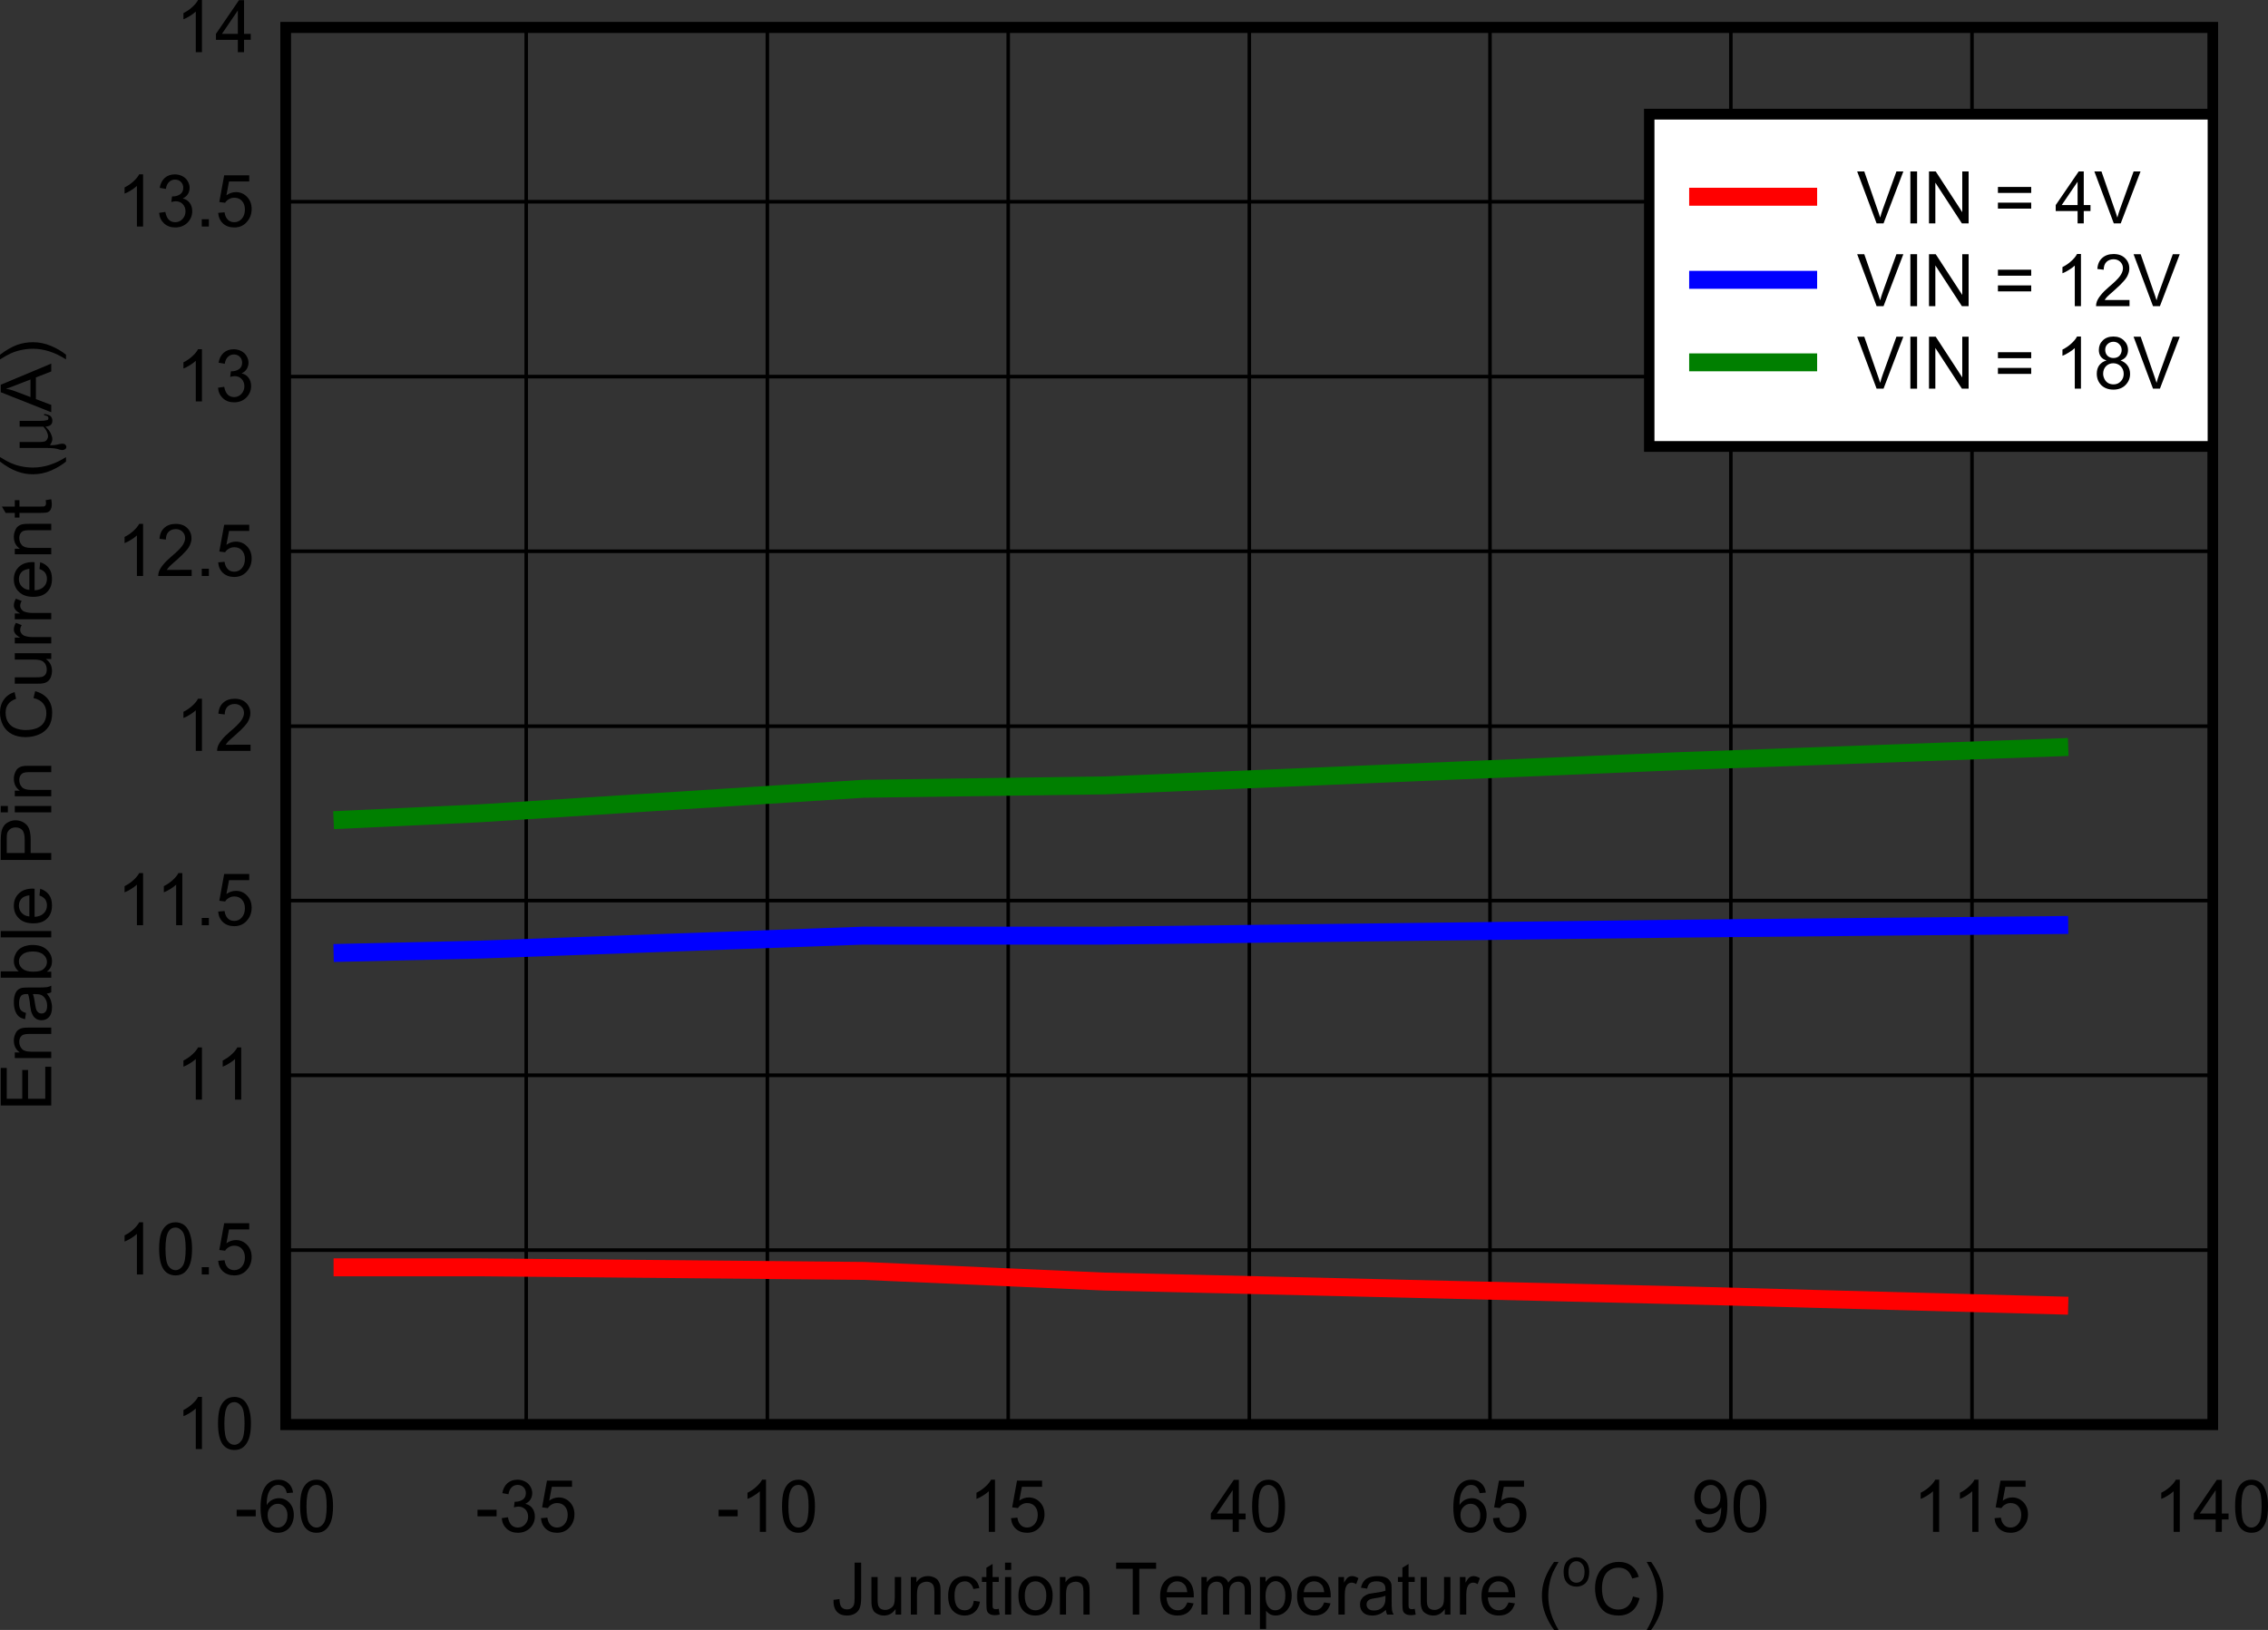 <?xml version="1.0" encoding="UTF-8" standalone="no"?>
<svg
   xmlns:dc="http://purl.org/dc/elements/1.1/"
   xmlns:cc="http://creativecommons.org/ns#"
   xmlns:rdf="http://www.w3.org/1999/02/22-rdf-syntax-ns#"
   xmlns:svg="http://www.w3.org/2000/svg"
   xmlns="http://www.w3.org/2000/svg"
   xmlns:xlink="http://www.w3.org/1999/xlink"
   xmlns:sodipodi="http://sodipodi.sourceforge.net/DTD/sodipodi-0.dtd"
   xmlns:inkscape="http://www.inkscape.org/namespaces/inkscape"
   sodipodi:docname="TPSM843B22-ETenpincurrent_vena1p3vstemp.pdf"
   id="svg561"
   version="1.2"
   viewBox="0 0 189.529 136.228"
   height="136.228pt"
   width="189.529pt">
  <rect x="0" y="0" width="189.529" height="136.228" fill="#333333" stroke="none"/>
  <sodipodi:namedview
     id="namedview563"
     inkscape:window-height="480"
     inkscape:window-width="640"
     inkscape:pageshadow="2"
     inkscape:pageopacity="0"
     guidetolerance="10"
     gridtolerance="10"
     objecttolerance="10"
     borderopacity="1"
     bordercolor="#666666"
     pagecolor="#ffffff" />
  <defs
     id="defs166">
    <g
       id="g164">
      <symbol
         id="glyph0-0"
         overflow="visible">
        <path
           inkscape:connector-curvature="0"
           id="path2"
           d="M 0.734,0 V -3.797 H 3.688 V 0 Z m 0.094,-0.094 H 3.594 V -3.688 H 0.828 Z m 0,0"
           style="stroke:none" />
      </symbol>
      <symbol
         id="glyph0-1"
         overflow="visible">
        <path
           inkscape:connector-curvature="0"
           id="path5"
           d="m 0.172,-1.234 0.5,-0.062 c 0.008,0.324 0.066,0.551 0.172,0.672 0.113,0.125 0.266,0.188 0.453,0.188 0.145,0 0.266,-0.031 0.359,-0.094 C 1.758,-0.602 1.832,-0.695 1.875,-0.812 1.914,-0.926 1.938,-1.102 1.938,-1.344 v -3 H 2.484 V -1.375 c 0,0.355 -0.043,0.637 -0.125,0.844 -0.086,0.199 -0.223,0.352 -0.406,0.453 -0.188,0.102 -0.41,0.156 -0.656,0.156 -0.367,0 -0.648,-0.109 -0.844,-0.328 -0.199,-0.215 -0.293,-0.547 -0.281,-0.984 z m 0,0"
           style="stroke:none" />
      </symbol>
      <symbol
         id="glyph0-2"
         overflow="visible">
        <path
           inkscape:connector-curvature="0"
           id="path8"
           d="m 2.391,0 v -0.469 c -0.242,0.367 -0.566,0.547 -0.969,0.547 -0.18,0 -0.348,-0.039 -0.5,-0.109 C 0.766,-0.102 0.645,-0.191 0.562,-0.297 0.488,-0.41 0.434,-0.547 0.406,-0.703 0.383,-0.805 0.375,-0.973 0.375,-1.203 v -1.938 h 0.516 v 1.734 c 0,0.281 0.008,0.473 0.031,0.562 0.027,0.148 0.098,0.262 0.203,0.344 0.113,0.074 0.25,0.109 0.406,0.109 0.145,0 0.285,-0.039 0.422,-0.125 C 2.098,-0.598 2.195,-0.707 2.25,-0.844 2.301,-0.988 2.328,-1.191 2.328,-1.453 v -1.688 h 0.531 V 0 Z m 0,0"
           style="stroke:none" />
      </symbol>
      <symbol
         id="glyph0-3"
         overflow="visible">
        <path
           inkscape:connector-curvature="0"
           id="path11"
           d="m 0.391,0 v -3.141 h 0.469 v 0.438 c 0.215,-0.34 0.539,-0.516 0.969,-0.516 0.184,0 0.352,0.039 0.5,0.109 0.152,0.062 0.27,0.152 0.344,0.266 C 2.754,-2.727 2.812,-2.598 2.844,-2.453 2.863,-2.348 2.875,-2.176 2.875,-1.938 V 0 H 2.359 v -1.906 c 0,-0.215 -0.023,-0.379 -0.062,-0.484 C 2.254,-2.504 2.18,-2.594 2.078,-2.656 1.973,-2.715 1.852,-2.75 1.719,-2.75 1.5,-2.75 1.305,-2.676 1.141,-2.531 0.984,-2.395 0.906,-2.121 0.906,-1.719 V 0 Z m 0,0"
           style="stroke:none" />
      </symbol>
      <symbol
         id="glyph0-4"
         overflow="visible">
        <path
           inkscape:connector-curvature="0"
           id="path14"
           d="m 2.375,-1.156 0.516,0.078 c -0.055,0.355 -0.195,0.637 -0.422,0.844 -0.23,0.211 -0.512,0.312 -0.844,0.312 -0.418,0 -0.758,-0.141 -1.016,-0.422 -0.25,-0.277 -0.375,-0.688 -0.375,-1.219 0,-0.332 0.051,-0.625 0.156,-0.875 0.113,-0.258 0.281,-0.453 0.5,-0.578 C 1.117,-3.148 1.363,-3.219 1.625,-3.219 c 0.332,0 0.602,0.09 0.812,0.266 0.207,0.168 0.344,0.414 0.406,0.734 l -0.5,0.078 C 2.289,-2.348 2.199,-2.504 2.078,-2.609 1.961,-2.723 1.816,-2.781 1.641,-2.781 1.379,-2.781 1.164,-2.68 1,-2.484 c -0.156,0.188 -0.234,0.492 -0.234,0.906 0,0.43 0.078,0.742 0.234,0.938 0.152,0.188 0.359,0.281 0.609,0.281 0.207,0 0.379,-0.062 0.516,-0.188 0.133,-0.133 0.219,-0.336 0.25,-0.609 z m 0,0"
           style="stroke:none" />
      </symbol>
      <symbol
         id="glyph0-5"
         overflow="visible">
        <path
           inkscape:connector-curvature="0"
           id="path17"
           d="M 1.516,-0.484 1.594,0 C 1.445,0.027 1.316,0.047 1.203,0.047 c -0.188,0 -0.336,-0.035 -0.438,-0.094 C 0.66,-0.105 0.586,-0.188 0.547,-0.281 0.504,-0.383 0.484,-0.598 0.484,-0.922 v -1.812 h -0.375 v -0.406 h 0.375 v -0.781 L 1,-4.234 v 1.094 h 0.516 v 0.406 H 1 v 1.844 c 0,0.156 0.004,0.258 0.016,0.297 0.02,0.043 0.051,0.082 0.094,0.109 0.039,0.023 0.102,0.031 0.188,0.031 0.051,0 0.125,-0.008 0.219,-0.031 z m 0,0"
           style="stroke:none" />
      </symbol>
      <symbol
         id="glyph0-6"
         overflow="visible">
        <path
           inkscape:connector-curvature="0"
           id="path20"
           d="M 0.391,-3.734 V -4.344 H 0.906 v 0.609 z M 0.391,0 V -3.141 H 0.906 V 0 Z m 0,0"
           style="stroke:none" />
      </symbol>
      <symbol
         id="glyph0-7"
         overflow="visible">
        <path
           inkscape:connector-curvature="0"
           id="path23"
           d="m 0.203,-1.578 c 0,-0.57 0.156,-1 0.469,-1.281 C 0.93,-3.098 1.25,-3.219 1.625,-3.219 c 0.426,0 0.77,0.148 1.031,0.438 0.27,0.281 0.406,0.676 0.406,1.172 0,0.398 -0.066,0.715 -0.188,0.953 C 2.758,-0.426 2.586,-0.242 2.359,-0.109 2.141,0.012 1.895,0.078 1.625,0.078 1.195,0.078 0.852,-0.062 0.594,-0.344 0.332,-0.633 0.203,-1.047 0.203,-1.578 Z m 0.531,0 c 0,0.406 0.082,0.715 0.25,0.922 0.164,0.199 0.379,0.297 0.641,0.297 0.258,0 0.473,-0.098 0.641,-0.297 0.176,-0.207 0.266,-0.52 0.266,-0.938 0,-0.383 -0.09,-0.676 -0.266,-0.875 -0.168,-0.207 -0.383,-0.312 -0.641,-0.312 -0.262,0 -0.477,0.105 -0.641,0.312 -0.168,0.199 -0.25,0.496 -0.25,0.891 z m 0,0"
           style="stroke:none" />
      </symbol>
      <symbol
         id="glyph0-8"
         overflow="visible">
        <path
           inkscape:connector-curvature="0"
           id="path26"
           d=""
           style="stroke:none" />
      </symbol>
      <symbol
         id="glyph0-9"
         overflow="visible">
        <path
           inkscape:connector-curvature="0"
           id="path29"
           d="M 1.531,0 V -3.828 H 0.141 V -4.344 h 3.344 v 0.516 H 2.078 V 0 Z m 0,0"
           style="stroke:none" />
      </symbol>
      <symbol
         id="glyph0-10"
         overflow="visible">
        <path
           inkscape:connector-curvature="0"
           id="path32"
           d="m 2.484,-1.016 0.531,0.078 c -0.086,0.312 -0.242,0.566 -0.469,0.75 -0.23,0.18 -0.523,0.266 -0.875,0.266 -0.449,0 -0.805,-0.141 -1.062,-0.422 C 0.348,-0.633 0.219,-1.035 0.219,-1.547 c 0,-0.527 0.129,-0.941 0.391,-1.234 0.27,-0.289 0.613,-0.438 1.031,-0.438 0.402,0 0.738,0.148 1,0.438 0.258,0.281 0.391,0.684 0.391,1.203 0,0.031 0,0.082 0,0.141 H 0.75 c 0.02,0.344 0.113,0.613 0.281,0.797 0.176,0.188 0.391,0.281 0.641,0.281 0.184,0 0.348,-0.051 0.484,-0.156 0.133,-0.102 0.242,-0.27 0.328,-0.5 z M 0.781,-1.875 h 1.703 c -0.023,-0.258 -0.086,-0.457 -0.188,-0.594 -0.168,-0.207 -0.387,-0.312 -0.656,-0.312 -0.23,0 -0.43,0.086 -0.594,0.25 -0.156,0.168 -0.246,0.387 -0.266,0.656 z m 0,0"
           style="stroke:none" />
      </symbol>
      <symbol
         id="glyph0-11"
         overflow="visible">
        <path
           inkscape:connector-curvature="0"
           id="path35"
           d="M 0.391,0 V -3.141 H 0.844 v 0.438 c 0.102,-0.152 0.234,-0.281 0.391,-0.375 0.152,-0.09 0.336,-0.141 0.547,-0.141 0.215,0 0.398,0.055 0.547,0.156 0.145,0.094 0.25,0.227 0.312,0.391 0.238,-0.363 0.551,-0.547 0.938,-0.547 0.301,0 0.535,0.09 0.703,0.266 0.164,0.168 0.25,0.434 0.25,0.797 V 0 H 4.016 v -1.984 c 0,-0.207 -0.023,-0.359 -0.062,-0.453 C 3.922,-2.527 3.855,-2.602 3.766,-2.656 3.68,-2.715 3.582,-2.75 3.469,-2.75 3.25,-2.75 3.066,-2.676 2.922,-2.531 2.785,-2.383 2.719,-2.148 2.719,-1.828 V 0 H 2.203 v -2.047 c 0,-0.227 -0.043,-0.398 -0.125,-0.516 C 1.992,-2.684 1.852,-2.75 1.656,-2.75 1.508,-2.75 1.371,-2.707 1.25,-2.625 1.133,-2.551 1.043,-2.434 0.984,-2.281 0.93,-2.133 0.906,-1.914 0.906,-1.625 V 0 Z m 0,0"
           style="stroke:none" />
      </symbol>
      <symbol
         id="glyph0-12"
         overflow="visible">
        <path
           inkscape:connector-curvature="0"
           id="path38"
           d="m 0.391,1.203 v -4.344 h 0.469 v 0.406 c 0.113,-0.152 0.238,-0.273 0.375,-0.359 0.145,-0.082 0.316,-0.125 0.516,-0.125 0.258,0 0.488,0.074 0.688,0.219 0.195,0.137 0.348,0.332 0.453,0.578 0.102,0.25 0.156,0.527 0.156,0.828 0,0.324 -0.059,0.617 -0.172,0.875 -0.117,0.25 -0.285,0.449 -0.5,0.594 C 2.164,0.008 1.941,0.078 1.703,0.078 1.535,0.078 1.379,0.039 1.234,-0.031 1.098,-0.113 0.988,-0.211 0.906,-0.328 v 1.531 z m 0.469,-2.75 c 0,0.398 0.078,0.695 0.234,0.891 0.152,0.199 0.348,0.297 0.578,0.297 0.227,0 0.426,-0.098 0.594,-0.297 0.164,-0.207 0.25,-0.52 0.25,-0.938 0,-0.402 -0.086,-0.707 -0.25,-0.906 -0.156,-0.195 -0.348,-0.297 -0.562,-0.297 -0.23,0 -0.43,0.113 -0.594,0.328 -0.168,0.211 -0.25,0.52 -0.25,0.922 z m 0,0"
           style="stroke:none" />
      </symbol>
      <symbol
         id="glyph0-13"
         overflow="visible">
        <path
           inkscape:connector-curvature="0"
           id="path41"
           d="m 0.375,0 v -3.141 h 0.469 v 0.469 c 0.121,-0.215 0.234,-0.363 0.328,-0.438 0.102,-0.07 0.219,-0.109 0.344,-0.109 0.164,0 0.344,0.059 0.531,0.172 l -0.188,0.5 c -0.125,-0.082 -0.254,-0.125 -0.375,-0.125 -0.117,0 -0.223,0.039 -0.312,0.109 -0.086,0.074 -0.148,0.176 -0.188,0.297 -0.055,0.188 -0.078,0.398 -0.078,0.625 V 0 Z m 0,0"
           style="stroke:none" />
      </symbol>
      <symbol
         id="glyph0-14"
         overflow="visible">
        <path
           inkscape:connector-curvature="0"
           id="path44"
           d="M 2.375,-0.391 C 2.188,-0.223 2.004,-0.102 1.828,-0.031 1.648,0.039 1.457,0.078 1.25,0.078 c -0.336,0 -0.59,-0.082 -0.766,-0.25 C 0.305,-0.348 0.219,-0.566 0.219,-0.828 0.219,-0.98 0.25,-1.125 0.312,-1.25 c 0.07,-0.121 0.16,-0.223 0.266,-0.297 0.113,-0.082 0.238,-0.145 0.375,-0.188 C 1.055,-1.754 1.211,-1.781 1.422,-1.812 1.836,-1.863 2.145,-1.926 2.344,-2 c 0,-0.07 0,-0.117 0,-0.141 0,-0.207 -0.055,-0.359 -0.156,-0.453 -0.125,-0.121 -0.32,-0.188 -0.578,-0.188 -0.25,0 -0.434,0.051 -0.547,0.141 -0.117,0.086 -0.199,0.242 -0.25,0.469 L 0.297,-2.25 C 0.348,-2.465 0.426,-2.645 0.531,-2.781 0.633,-2.926 0.785,-3.035 0.984,-3.109 1.18,-3.18 1.414,-3.219 1.688,-3.219 c 0.258,0 0.469,0.035 0.625,0.094 0.164,0.062 0.285,0.148 0.359,0.25 0.082,0.094 0.141,0.215 0.172,0.359 0.008,0.086 0.016,0.246 0.016,0.484 v 0.719 c 0,0.492 0.008,0.805 0.031,0.938 C 2.91,-0.25 2.957,-0.121 3.031,0 H 2.484 C 2.43,-0.113 2.395,-0.242 2.375,-0.391 Z m -0.031,-1.188 C 2.156,-1.492 1.871,-1.426 1.5,-1.375 1.281,-1.344 1.121,-1.305 1.031,-1.266 0.945,-1.223 0.879,-1.164 0.828,-1.094 c -0.043,0.074 -0.062,0.16 -0.062,0.25 0,0.148 0.051,0.27 0.156,0.359 0.102,0.094 0.254,0.141 0.453,0.141 0.207,0 0.383,-0.039 0.531,-0.125 C 2.059,-0.559 2.176,-0.688 2.25,-0.844 2.309,-0.965 2.344,-1.145 2.344,-1.375 Z m 0,0"
           style="stroke:none" />
      </symbol>
      <symbol
         id="glyph0-15"
         overflow="visible">
        <path
           inkscape:connector-curvature="0"
           id="path47"
           d="M 1.375,1.281 C 1.094,0.906 0.852,0.473 0.656,-0.016 0.457,-0.512 0.359,-1.035 0.359,-1.578 c 0,-0.465 0.07,-0.914 0.219,-1.344 C 0.754,-3.418 1.02,-3.914 1.375,-4.406 H 1.75 C 1.52,-4 1.363,-3.707 1.281,-3.531 1.164,-3.258 1.074,-2.977 1.016,-2.688 c -0.086,0.375 -0.125,0.754 -0.125,1.125 0,0.949 0.285,1.895 0.859,2.844 z m 0,0"
           style="stroke:none" />
      </symbol>
      <symbol
         id="glyph0-16"
         overflow="visible">
        <path
           inkscape:connector-curvature="0"
           id="path50"
           d="M 3.469,-1.516 4.016,-1.375 c -0.117,0.469 -0.324,0.832 -0.625,1.078 -0.305,0.25 -0.676,0.375 -1.109,0.375 -0.461,0 -0.836,-0.094 -1.125,-0.281 C 0.875,-0.398 0.66,-0.676 0.516,-1.031 0.367,-1.395 0.297,-1.785 0.297,-2.203 c 0,-0.445 0.082,-0.836 0.25,-1.172 C 0.711,-3.715 0.945,-3.973 1.25,-4.141 1.559,-4.316 1.906,-4.406 2.281,-4.406 c 0.426,0 0.781,0.113 1.062,0.328 0.289,0.219 0.492,0.527 0.609,0.922 L 3.406,-3.016 c -0.105,-0.309 -0.254,-0.539 -0.438,-0.688 -0.188,-0.145 -0.426,-0.219 -0.703,-0.219 -0.324,0 -0.598,0.086 -0.812,0.25 C 1.242,-3.516 1.09,-3.301 1,-3.031 c -0.086,0.262 -0.125,0.539 -0.125,0.828 0,0.367 0.051,0.691 0.156,0.969 0.102,0.273 0.266,0.477 0.484,0.609 0.215,0.137 0.457,0.203 0.719,0.203 0.309,0 0.57,-0.086 0.781,-0.266 0.215,-0.184 0.367,-0.461 0.453,-0.828 z m 0,0"
           style="stroke:none" />
      </symbol>
      <symbol
         id="glyph0-17"
         overflow="visible">
        <path
           inkscape:connector-curvature="0"
           id="path53"
           d="m 0.734,1.281 h -0.375 C 0.93,0.332 1.219,-0.613 1.219,-1.562 c 0,-0.371 -0.043,-0.742 -0.125,-1.109 C 1.031,-2.961 0.934,-3.25 0.812,-3.531 0.738,-3.707 0.586,-4 0.359,-4.406 h 0.375 c 0.352,0.492 0.617,0.988 0.797,1.484 0.145,0.43 0.219,0.879 0.219,1.344 0,0.543 -0.102,1.066 -0.297,1.562 C 1.254,0.473 1.012,0.906 0.734,1.281 Z m 0,0"
           style="stroke:none" />
      </symbol>
      <symbol
         id="glyph0-18"
         overflow="visible">
        <path
           inkscape:connector-curvature="0"
           id="path56"
           d="M 0.188,-1.297 V -1.844 h 1.594 v 0.547 z m 0,0"
           style="stroke:none" />
      </symbol>
      <symbol
         id="glyph0-19"
         overflow="visible">
        <path
           inkscape:connector-curvature="0"
           id="path59"
           d="M 2.938,-3.281 2.422,-3.234 C 2.367,-3.441 2.301,-3.594 2.219,-3.688 2.082,-3.84 1.91,-3.922 1.703,-3.922 c -0.168,0 -0.316,0.051 -0.438,0.141 -0.156,0.125 -0.289,0.309 -0.391,0.547 -0.094,0.23 -0.141,0.566 -0.141,1 0.121,-0.195 0.273,-0.344 0.453,-0.438 0.184,-0.09 0.379,-0.141 0.578,-0.141 0.34,0 0.633,0.133 0.875,0.391 C 2.879,-2.16 3,-1.82 3,-1.406 c 0,0.273 -0.059,0.527 -0.172,0.766 -0.117,0.23 -0.273,0.41 -0.469,0.531 -0.199,0.121 -0.426,0.188 -0.672,0.188 -0.438,0 -0.793,-0.16 -1.062,-0.484 -0.273,-0.332 -0.406,-0.875 -0.406,-1.625 0,-0.832 0.148,-1.441 0.453,-1.828 0.258,-0.332 0.613,-0.5 1.062,-0.5 0.332,0 0.602,0.102 0.812,0.297 0.215,0.188 0.348,0.449 0.391,0.781 z m -2.125,1.875 c 0,0.188 0.035,0.367 0.109,0.531 0.082,0.168 0.191,0.301 0.328,0.391 0.133,0.086 0.273,0.125 0.422,0.125 0.215,0 0.406,-0.086 0.562,-0.266 0.152,-0.184 0.234,-0.438 0.234,-0.75 0,-0.301 -0.082,-0.535 -0.234,-0.703 C 2.086,-2.254 1.895,-2.344 1.656,-2.344 c -0.23,0 -0.43,0.09 -0.594,0.266 -0.168,0.168 -0.25,0.395 -0.25,0.672 z m 0,0"
           style="stroke:none" />
      </symbol>
      <symbol
         id="glyph0-20"
         overflow="visible">
        <path
           inkscape:connector-curvature="0"
           id="path62"
           d="M 0.25,-2.141 C 0.25,-2.648 0.297,-3.062 0.391,-3.375 0.492,-3.684 0.645,-3.926 0.844,-4.094 1.051,-4.27 1.312,-4.359 1.625,-4.359 c 0.215,0 0.41,0.051 0.578,0.141 C 2.379,-4.125 2.52,-3.988 2.625,-3.812 2.738,-3.633 2.828,-3.414 2.891,-3.156 2.961,-2.906 3,-2.566 3,-2.141 3,-1.629 2.945,-1.215 2.844,-0.906 2.738,-0.594 2.582,-0.348 2.375,-0.172 c -0.199,0.168 -0.449,0.25 -0.75,0.25 -0.406,0 -0.73,-0.148 -0.969,-0.453 C 0.383,-0.738 0.25,-1.328 0.25,-2.141 Z m 0.531,0 c 0,0.711 0.078,1.184 0.234,1.422 0.164,0.242 0.367,0.359 0.609,0.359 0.227,0 0.426,-0.117 0.594,-0.359 0.164,-0.238 0.25,-0.711 0.25,-1.422 0,-0.715 -0.086,-1.191 -0.25,-1.422 -0.168,-0.238 -0.371,-0.359 -0.609,-0.359 -0.242,0 -0.43,0.105 -0.562,0.312 -0.18,0.273 -0.266,0.762 -0.266,1.469 z m 0,0"
           style="stroke:none" />
      </symbol>
      <symbol
         id="glyph0-21"
         overflow="visible">
        <path
           inkscape:connector-curvature="0"
           id="path65"
           d="M 0.25,-1.141 0.766,-1.219 c 0.059,0.305 0.16,0.523 0.297,0.656 0.145,0.137 0.32,0.203 0.531,0.203 0.238,0 0.441,-0.086 0.609,-0.266 0.164,-0.176 0.25,-0.391 0.25,-0.641 0,-0.246 -0.082,-0.453 -0.234,-0.609 -0.148,-0.152 -0.34,-0.234 -0.578,-0.234 -0.105,0 -0.23,0.023 -0.375,0.062 l 0.062,-0.469 c 0.027,0 0.055,0 0.078,0 0.215,0 0.414,-0.055 0.594,-0.172 0.176,-0.121 0.266,-0.305 0.266,-0.547 0,-0.195 -0.066,-0.359 -0.188,-0.484 -0.125,-0.133 -0.293,-0.203 -0.5,-0.203 -0.199,0 -0.367,0.07 -0.5,0.203 -0.137,0.125 -0.227,0.32 -0.266,0.578 L 0.297,-3.234 C 0.355,-3.586 0.5,-3.863 0.719,-4.062 0.945,-4.258 1.227,-4.359 1.562,-4.359 c 0.227,0 0.441,0.055 0.641,0.156 0.195,0.105 0.344,0.246 0.438,0.422 0.102,0.168 0.156,0.352 0.156,0.547 0,0.188 -0.051,0.363 -0.141,0.516 -0.094,0.156 -0.242,0.285 -0.438,0.375 0.246,0.055 0.441,0.176 0.578,0.359 0.145,0.188 0.219,0.426 0.219,0.703 0,0.375 -0.137,0.699 -0.406,0.969 -0.273,0.262 -0.613,0.391 -1.016,0.391 -0.375,0 -0.691,-0.113 -0.938,-0.344 C 0.414,-0.492 0.277,-0.785 0.25,-1.141 Z m 0,0"
           style="stroke:none" />
      </symbol>
      <symbol
         id="glyph0-22"
         overflow="visible">
        <path
           inkscape:connector-curvature="0"
           id="path68"
           d="M 0.25,-1.141 0.781,-1.188 c 0.039,0.273 0.133,0.48 0.281,0.625 0.145,0.137 0.32,0.203 0.531,0.203 0.246,0 0.457,-0.094 0.625,-0.281 0.176,-0.195 0.266,-0.457 0.266,-0.781 0,-0.301 -0.086,-0.539 -0.25,-0.719 C 2.078,-2.316 1.863,-2.406 1.594,-2.406 c -0.168,0 -0.32,0.043 -0.453,0.125 -0.137,0.074 -0.242,0.176 -0.312,0.297 L 0.344,-2.047 0.75,-4.281 h 2.094 v 0.516 H 1.156 L 0.938,-2.609 C 1.184,-2.785 1.453,-2.875 1.734,-2.875 c 0.363,0 0.672,0.133 0.922,0.391 0.258,0.262 0.391,0.602 0.391,1.016 0,0.398 -0.117,0.738 -0.344,1.016 -0.273,0.355 -0.645,0.531 -1.109,0.531 -0.375,0 -0.691,-0.109 -0.938,-0.328 C 0.414,-0.477 0.277,-0.773 0.25,-1.141 Z m 0,0"
           style="stroke:none" />
      </symbol>
      <symbol
         id="glyph0-23"
         overflow="visible">
        <path
           inkscape:connector-curvature="0"
           id="path71"
           d="M 2.188,0 H 1.672 V -3.391 C 1.547,-3.273 1.383,-3.152 1.188,-3.031 0.988,-2.906 0.805,-2.809 0.641,-2.75 v -0.516 c 0.289,-0.145 0.539,-0.316 0.75,-0.516 0.215,-0.195 0.375,-0.391 0.469,-0.578 H 2.188 Z m 0,0"
           style="stroke:none" />
      </symbol>
      <symbol
         id="glyph0-24"
         overflow="visible">
        <path
           inkscape:connector-curvature="0"
           id="path74"
           d="M 1.906,0 V -1.031 H 0.078 v -0.5 L 2,-4.344 h 0.422 v 2.812 h 0.562 v 0.5 h -0.562 V 0 Z m 0,-1.531 V -3.484 L 0.578,-1.531 Z m 0,0"
           style="stroke:none" />
      </symbol>
      <symbol
         id="glyph0-25"
         overflow="visible">
        <path
           inkscape:connector-curvature="0"
           id="path77"
           d="M 0.328,-1 0.812,-1.047 c 0.051,0.242 0.133,0.418 0.25,0.531 0.113,0.105 0.266,0.156 0.453,0.156 0.152,0 0.289,-0.035 0.406,-0.109 0.121,-0.082 0.223,-0.188 0.297,-0.312 0.082,-0.121 0.148,-0.289 0.203,-0.5 C 2.473,-1.496 2.5,-1.719 2.5,-1.938 c 0,-0.02 0,-0.055 0,-0.109 C 2.395,-1.867 2.254,-1.727 2.078,-1.625 1.898,-1.52 1.707,-1.469 1.5,-1.469 1.145,-1.469 0.848,-1.598 0.609,-1.859 0.367,-2.117 0.25,-2.461 0.25,-2.891 c 0,-0.434 0.125,-0.789 0.375,-1.062 0.246,-0.27 0.566,-0.406 0.953,-0.406 0.27,0 0.516,0.082 0.734,0.234 0.227,0.148 0.398,0.363 0.516,0.641 0.121,0.281 0.188,0.691 0.188,1.219 0,0.562 -0.059,1.012 -0.172,1.344 -0.117,0.324 -0.293,0.574 -0.531,0.75 -0.23,0.168 -0.504,0.25 -0.812,0.25 -0.324,0 -0.59,-0.094 -0.797,-0.281 C 0.492,-0.387 0.367,-0.656 0.328,-1 Z M 2.438,-2.922 c 0,-0.301 -0.082,-0.539 -0.234,-0.719 -0.156,-0.184 -0.348,-0.281 -0.562,-0.281 -0.242,0 -0.445,0.102 -0.609,0.297 -0.168,0.188 -0.25,0.441 -0.25,0.75 0,0.281 0.078,0.512 0.234,0.688 0.164,0.168 0.367,0.25 0.609,0.25 0.238,0 0.43,-0.082 0.578,-0.25 C 2.355,-2.363 2.438,-2.609 2.438,-2.922 Z m 0,0"
           style="stroke:none" />
      </symbol>
      <symbol
         id="glyph0-26"
         overflow="visible">
        <path
           inkscape:connector-curvature="0"
           id="path80"
           d="M 0.531,0 V -0.609 H 1.125 V 0 Z m 0,0"
           style="stroke:none" />
      </symbol>
      <symbol
         id="glyph0-27"
         overflow="visible">
        <path
           inkscape:connector-curvature="0"
           id="path83"
           d="M 2.969,-0.516 V 0 H 0.172 c 0,-0.121 0.02,-0.25 0.062,-0.375 0.07,-0.184 0.188,-0.375 0.344,-0.562 0.152,-0.195 0.379,-0.422 0.672,-0.672 0.457,-0.383 0.766,-0.688 0.922,-0.906 0.164,-0.227 0.25,-0.445 0.25,-0.656 0,-0.207 -0.074,-0.383 -0.219,-0.531 -0.148,-0.145 -0.336,-0.219 -0.562,-0.219 -0.25,0 -0.457,0.082 -0.609,0.234 -0.148,0.156 -0.219,0.371 -0.219,0.641 l -0.531,-0.062 c 0.027,-0.402 0.164,-0.711 0.406,-0.922 0.238,-0.215 0.555,-0.328 0.953,-0.328 0.402,0 0.723,0.117 0.953,0.344 0.238,0.23 0.359,0.52 0.359,0.859 0,0.18 -0.039,0.352 -0.109,0.516 -0.062,0.168 -0.18,0.348 -0.344,0.531 -0.156,0.188 -0.418,0.445 -0.781,0.766 -0.312,0.273 -0.52,0.457 -0.609,0.547 -0.086,0.094 -0.16,0.191 -0.219,0.281 z m 0,0"
           style="stroke:none" />
      </symbol>
      <symbol
         id="glyph0-28"
         overflow="visible">
        <path
           inkscape:connector-curvature="0"
           id="path86"
           d="m 1.656,0 -1.625,-4.344 H 0.625 l 1.094,3.156 c 0.09,0.25 0.172,0.488 0.234,0.703 0.059,-0.227 0.133,-0.461 0.219,-0.703 L 3.312,-4.344 H 3.891 L 2.234,0 Z m 0,0"
           style="stroke:none" />
      </symbol>
      <symbol
         id="glyph0-29"
         overflow="visible">
        <path
           inkscape:connector-curvature="0"
           id="path89"
           d="m 0.547,0 v -4.344 h 0.562 V 0 Z m 0,0"
           style="stroke:none" />
      </symbol>
      <symbol
         id="glyph0-30"
         overflow="visible">
        <path
           inkscape:connector-curvature="0"
           id="path92"
           d="m 0.453,0 v -4.344 h 0.562 l 2.219,3.406 v -3.406 h 0.531 V 0 h -0.562 L 0.984,-3.406 V 0 Z m 0,0"
           style="stroke:none" />
      </symbol>
      <symbol
         id="glyph0-31"
         overflow="visible">
        <path
           inkscape:connector-curvature="0"
           id="path95"
           d="m 3.109,-2.547 h -2.781 v -0.5 h 2.781 z m 0,1.312 h -2.781 v -0.5 h 2.781 z m 0,0"
           style="stroke:none" />
      </symbol>
      <symbol
         id="glyph0-32"
         overflow="visible">
        <path
           inkscape:connector-curvature="0"
           id="path98"
           d="M 1.047,-2.359 C 0.828,-2.43 0.664,-2.539 0.562,-2.688 0.457,-2.84 0.406,-3.023 0.406,-3.234 c 0,-0.32 0.109,-0.586 0.328,-0.797 C 0.949,-4.246 1.25,-4.359 1.625,-4.359 c 0.363,0 0.656,0.113 0.875,0.328 0.227,0.219 0.344,0.492 0.344,0.812 0,0.199 -0.055,0.379 -0.156,0.531 -0.105,0.148 -0.262,0.258 -0.469,0.328 0.258,0.094 0.457,0.242 0.594,0.438 0.133,0.188 0.203,0.418 0.203,0.688 0,0.367 -0.133,0.68 -0.391,0.938 -0.25,0.25 -0.586,0.375 -1,0.375 -0.418,0 -0.758,-0.125 -1.016,-0.375 -0.25,-0.258 -0.375,-0.578 -0.375,-0.953 0,-0.277 0.066,-0.516 0.203,-0.703 0.145,-0.195 0.348,-0.332 0.609,-0.406 z M 0.938,-3.25 c 0,0.199 0.062,0.367 0.188,0.5 0.133,0.125 0.301,0.188 0.5,0.188 0.207,0 0.375,-0.062 0.5,-0.188 0.121,-0.133 0.188,-0.297 0.188,-0.484 0,-0.184 -0.07,-0.348 -0.203,-0.484 -0.125,-0.133 -0.289,-0.203 -0.484,-0.203 -0.199,0 -0.367,0.07 -0.5,0.203 C 1,-3.594 0.938,-3.434 0.938,-3.25 Z m -0.172,2 c 0,0.148 0.035,0.293 0.109,0.438 0.07,0.148 0.176,0.262 0.312,0.344 0.133,0.074 0.285,0.109 0.453,0.109 0.238,0 0.438,-0.082 0.594,-0.25 0.164,-0.164 0.25,-0.375 0.25,-0.625 0,-0.258 -0.086,-0.473 -0.25,-0.641 -0.168,-0.164 -0.379,-0.25 -0.625,-0.25 C 1.367,-2.125 1.164,-2.039 1,-1.875 0.844,-1.707 0.766,-1.496 0.766,-1.25 Z m 0,0"
           style="stroke:none" />
      </symbol>
      <symbol
         id="glyph1-0"
         overflow="visible">
        <path
           inkscape:connector-curvature="0"
           id="path101"
           d="M 0.547,0 V -2.828 H 2.75 V 0 Z M 0.625,-0.078 h 2.062 v -2.688 H 0.625 Z m 0,0"
           style="stroke:none" />
      </symbol>
      <symbol
         id="glyph1-1"
         overflow="visible">
        <path
           inkscape:connector-curvature="0"
           id="path104"
           d="m 0.141,-1.172 c 0,-0.434 0.117,-0.758 0.359,-0.969 0.195,-0.176 0.438,-0.266 0.719,-0.266 0.309,0 0.566,0.113 0.766,0.328 0.195,0.211 0.297,0.504 0.297,0.875 0,0.305 -0.051,0.543 -0.141,0.719 -0.086,0.168 -0.211,0.301 -0.375,0.391 C 1.598,0 1.414,0.047 1.219,0.047 c -0.324,0 -0.586,-0.102 -0.781,-0.312 -0.199,-0.207 -0.297,-0.508 -0.297,-0.906 z m 0.406,0 c 0,0.305 0.062,0.527 0.188,0.672 0.121,0.148 0.285,0.219 0.484,0.219 0.184,0 0.344,-0.07 0.469,-0.219 0.133,-0.145 0.203,-0.375 0.203,-0.688 0,-0.289 -0.07,-0.508 -0.203,-0.656 -0.125,-0.152 -0.285,-0.234 -0.469,-0.234 -0.199,0 -0.363,0.082 -0.484,0.234 -0.125,0.148 -0.188,0.371 -0.188,0.672 z m 0,0"
           style="stroke:none" />
      </symbol>
      <symbol
         id="glyph2-0"
         overflow="visible">
        <path
           inkscape:connector-curvature="0"
           id="path107"
           d="m 0,-0.766 h -3.688 v -3.031 H 0 Z m -0.094,-0.094 V -3.688 h -3.5 v 2.828 z m 0,0"
           style="stroke:none" />
      </symbol>
      <symbol
         id="glyph2-1"
         overflow="visible">
        <path
           inkscape:connector-curvature="0"
           id="path110"
           d="M 0,-0.484 H -4.219 V -3.625 h 0.5 v 2.578 h 1.297 v -2.406 H -1.938 v 2.406 H -0.5 V -3.719 H 0 Z m 0,0"
           style="stroke:none" />
      </symbol>
      <symbol
         id="glyph2-2"
         overflow="visible">
        <path
           inkscape:connector-curvature="0"
           id="path113"
           d="M 0,-0.406 H -3.047 V -0.875 H -2.625 c -0.332,-0.227 -0.5,-0.562 -0.5,-1 0,-0.184 0.039,-0.359 0.109,-0.516 0.062,-0.164 0.148,-0.285 0.25,-0.359 0.105,-0.082 0.238,-0.141 0.391,-0.172 0.094,-0.02 0.262,-0.031 0.5,-0.031 H 0 v 0.531 h -1.859 c -0.207,0 -0.363,0.023 -0.469,0.062 -0.102,0.043 -0.188,0.117 -0.25,0.219 -0.059,0.105 -0.094,0.23 -0.094,0.375 0,0.23 0.074,0.43 0.219,0.594 0.137,0.156 0.398,0.234 0.781,0.234 H 0 Z m 0,0"
           style="stroke:none" />
      </symbol>
      <symbol
         id="glyph2-3"
         overflow="visible">
        <path
           inkscape:connector-curvature="0"
           id="path116"
           d="m -0.375,-2.453 c 0.168,0.199 0.285,0.395 0.344,0.578 0.059,0.18 0.094,0.371 0.094,0.578 0,0.344 -0.078,0.613 -0.234,0.797 -0.164,0.188 -0.379,0.281 -0.641,0.281 -0.145,0 -0.281,-0.031 -0.406,-0.094 -0.121,-0.07 -0.223,-0.164 -0.297,-0.281 -0.07,-0.113 -0.129,-0.242 -0.172,-0.391 -0.02,-0.102 -0.047,-0.258 -0.078,-0.469 -0.039,-0.434 -0.098,-0.754 -0.172,-0.953 -0.07,0 -0.117,0 -0.141,0 -0.207,0 -0.352,0.051 -0.438,0.141 -0.113,0.148 -0.172,0.352 -0.172,0.609 0,0.25 0.043,0.441 0.125,0.562 0.086,0.117 0.238,0.207 0.453,0.266 L -2.188,-0.312 C -2.402,-0.352 -2.578,-0.426 -2.703,-0.531 -2.836,-0.645 -2.941,-0.805 -3.016,-1.016 -3.086,-1.223 -3.125,-1.461 -3.125,-1.734 c 0,-0.258 0.035,-0.473 0.094,-0.641 0.062,-0.176 0.145,-0.301 0.234,-0.375 0.094,-0.082 0.211,-0.141 0.344,-0.172 0.094,-0.02 0.258,-0.031 0.484,-0.031 h 0.688 c 0.48,0 0.789,-0.008 0.922,-0.031 0.125,-0.02 0.246,-0.062 0.359,-0.125 V -2.562 c -0.102,0.062 -0.227,0.102 -0.375,0.109 z m -1.156,0.047 c 0.074,0.199 0.137,0.492 0.188,0.875 0.031,0.219 0.07,0.379 0.109,0.469 0.043,0.086 0.102,0.152 0.172,0.203 0.074,0.055 0.16,0.078 0.25,0.078 0.137,0 0.254,-0.051 0.344,-0.156 0.086,-0.113 0.125,-0.273 0.125,-0.484 0,-0.207 -0.039,-0.391 -0.125,-0.547 C -0.551,-2.121 -0.672,-2.242 -0.828,-2.328 -0.941,-2.379 -1.113,-2.406 -1.344,-2.406 Z m 0,0"
           style="stroke:none" />
      </symbol>
      <symbol
         id="glyph2-4"
         overflow="visible">
        <path
           inkscape:connector-curvature="0"
           id="path119"
           d="m 0,-0.891 v 0.5 h -4.219 v -0.531 h 1.5 c -0.27,-0.227 -0.406,-0.52 -0.406,-0.875 0,-0.184 0.043,-0.363 0.125,-0.531 0.074,-0.176 0.18,-0.32 0.312,-0.438 0.137,-0.113 0.305,-0.203 0.5,-0.266 C -2,-3.09 -1.793,-3.125 -1.578,-3.125 c 0.531,0 0.941,0.137 1.219,0.406 0.281,0.262 0.422,0.582 0.422,0.953 0,0.375 -0.145,0.668 -0.438,0.875 z m -1.547,0 c 0.367,0 0.633,-0.047 0.797,-0.141 0.262,-0.176 0.391,-0.406 0.391,-0.688 0,-0.227 -0.098,-0.426 -0.297,-0.594 -0.195,-0.176 -0.488,-0.266 -0.875,-0.266 -0.395,0 -0.688,0.086 -0.875,0.25 -0.195,0.156 -0.297,0.352 -0.297,0.578 0,0.242 0.102,0.445 0.297,0.609 0.199,0.168 0.488,0.25 0.859,0.25 z m 0,0"
           style="stroke:none" />
      </symbol>
      <symbol
         id="glyph2-5"
         overflow="visible">
        <path
           inkscape:connector-curvature="0"
           id="path122"
           d="m 0,-0.391 h -4.219 v -0.531 H 0 Z m 0,0"
           style="stroke:none" />
      </symbol>
      <symbol
         id="glyph2-6"
         overflow="visible">
        <path
           inkscape:connector-curvature="0"
           id="path125"
           d="m -0.984,-2.547 0.062,-0.562 c 0.312,0.094 0.559,0.262 0.734,0.5 0.168,0.23 0.25,0.527 0.25,0.891 0,0.461 -0.133,0.824 -0.406,1.094 C -0.613,-0.352 -1,-0.219 -1.5,-0.219 c -0.508,0 -0.906,-0.133 -1.188,-0.406 -0.289,-0.27 -0.438,-0.625 -0.438,-1.062 0,-0.426 0.145,-0.77 0.422,-1.031 0.273,-0.27 0.664,-0.406 1.172,-0.406 0.031,0 0.082,0.008 0.141,0.016 v 2.344 c 0.336,-0.02 0.59,-0.117 0.766,-0.297 0.18,-0.176 0.266,-0.395 0.266,-0.656 0,-0.195 -0.047,-0.363 -0.141,-0.5 -0.102,-0.145 -0.266,-0.254 -0.484,-0.328 z m -0.844,1.75 V -2.562 c -0.246,0.031 -0.441,0.102 -0.578,0.203 -0.195,0.168 -0.297,0.387 -0.297,0.656 0,0.25 0.086,0.461 0.25,0.625 0.156,0.168 0.367,0.262 0.625,0.281 z m 0,0"
           style="stroke:none" />
      </symbol>
      <symbol
         id="glyph2-7"
         overflow="visible">
        <path
           inkscape:connector-curvature="0"
           id="path128"
           d=""
           style="stroke:none" />
      </symbol>
      <symbol
         id="glyph2-8"
         overflow="visible">
        <path
           inkscape:connector-curvature="0"
           id="path131"
           d="m 0,-0.469 h -4.219 v -1.641 c 0,-0.277 0.02,-0.5 0.047,-0.656 0.031,-0.207 0.102,-0.383 0.203,-0.531 0.094,-0.145 0.23,-0.258 0.406,-0.344 0.168,-0.09 0.355,-0.141 0.562,-0.141 0.367,0 0.676,0.121 0.922,0.359 0.242,0.23 0.359,0.652 0.359,1.266 v 1.109 H 0 Z M -2.219,-1.047 V -2.156 c 0,-0.371 -0.062,-0.641 -0.188,-0.797 -0.133,-0.152 -0.328,-0.234 -0.578,-0.234 -0.176,0 -0.328,0.051 -0.453,0.141 -0.121,0.094 -0.207,0.215 -0.25,0.359 -0.02,0.094 -0.031,0.273 -0.031,0.531 v 1.109 z m 0,0"
           style="stroke:none" />
      </symbol>
      <symbol
         id="glyph2-9"
         overflow="visible">
        <path
           inkscape:connector-curvature="0"
           id="path134"
           d="M -3.625,-0.406 H -4.219 V -0.938 H -3.625 Z m 3.625,0 H -3.047 V -0.938 H 0 Z m 0,0"
           style="stroke:none" />
      </symbol>
      <symbol
         id="glyph2-10"
         overflow="visible">
        <path
           inkscape:connector-curvature="0"
           id="path137"
           d="m -1.484,-3.562 0.141,-0.578 c 0.461,0.125 0.816,0.348 1.062,0.656 0.242,0.312 0.359,0.695 0.359,1.141 0,0.469 -0.094,0.852 -0.281,1.141 C -0.387,-0.91 -0.656,-0.684 -1,-0.531 c -0.352,0.156 -0.734,0.234 -1.141,0.234 -0.434,0 -0.816,-0.082 -1.141,-0.25 -0.332,-0.176 -0.582,-0.426 -0.75,-0.75 -0.164,-0.32 -0.25,-0.672 -0.25,-1.047 0,-0.434 0.113,-0.801 0.328,-1.094 0.211,-0.301 0.508,-0.508 0.891,-0.625 l 0.125,0.562 c -0.301,0.105 -0.52,0.254 -0.656,0.438 -0.145,0.188 -0.219,0.43 -0.219,0.719 0,0.336 0.082,0.617 0.234,0.844 0.156,0.219 0.367,0.379 0.625,0.469 0.262,0.094 0.535,0.141 0.812,0.141 0.355,0 0.668,-0.051 0.938,-0.156 0.273,-0.113 0.477,-0.281 0.609,-0.5 0.125,-0.227 0.188,-0.477 0.188,-0.75 0,-0.32 -0.086,-0.594 -0.266,-0.812 -0.184,-0.227 -0.457,-0.379 -0.812,-0.453 z m 0,0"
           style="stroke:none" />
      </symbol>
      <symbol
         id="glyph2-11"
         overflow="visible">
        <path
           inkscape:connector-curvature="0"
           id="path140"
           d="m 0,-2.453 h -0.453 c 0.344,0.242 0.516,0.57 0.516,0.984 0,0.188 -0.035,0.367 -0.094,0.531 -0.07,0.156 -0.16,0.277 -0.266,0.359 -0.102,0.074 -0.227,0.129 -0.375,0.156 -0.102,0.023 -0.266,0.031 -0.484,0.031 h -1.891 v -0.531 h 1.688 c 0.273,0 0.457,-0.008 0.547,-0.031 0.137,-0.027 0.246,-0.098 0.328,-0.203 0.074,-0.113 0.109,-0.25 0.109,-0.406 0,-0.164 -0.035,-0.316 -0.109,-0.453 C -0.566,-2.16 -0.676,-2.258 -0.812,-2.312 -0.957,-2.371 -1.16,-2.406 -1.422,-2.406 h -1.625 V -2.938 H 0 Z m 0,0"
           style="stroke:none" />
      </symbol>
      <symbol
         id="glyph2-12"
         overflow="visible">
        <path
           inkscape:connector-curvature="0"
           id="path143"
           d="M 0,-0.391 H -3.047 V -0.875 H -2.594 C -2.809,-0.996 -2.953,-1.113 -3.016,-1.219 -3.086,-1.32 -3.125,-1.43 -3.125,-1.547 c 0,-0.184 0.059,-0.375 0.172,-0.562 l 0.484,0.188 c -0.082,0.137 -0.125,0.27 -0.125,0.391 0,0.117 0.039,0.223 0.109,0.312 0.062,0.094 0.16,0.164 0.281,0.203 0.188,0.062 0.395,0.094 0.609,0.094 H 0 Z m 0,0"
           style="stroke:none" />
      </symbol>
      <symbol
         id="glyph2-13"
         overflow="visible">
        <path
           inkscape:connector-curvature="0"
           id="path146"
           d="M -0.469,-1.562 0,-1.641 c 0.027,0.148 0.047,0.285 0.047,0.406 0,0.188 -0.035,0.34 -0.094,0.453 C -0.105,-0.676 -0.188,-0.602 -0.281,-0.562 -0.371,-0.52 -0.578,-0.5 -0.891,-0.5 H -2.656 v 0.391 H -3.047 V -0.5 H -3.812 L -4.125,-1.031 h 1.078 V -1.562 h 0.391 v 0.531 h 1.797 c 0.148,0 0.242,-0.004 0.281,-0.016 0.043,-0.02 0.082,-0.051 0.109,-0.094 0.023,-0.039 0.031,-0.102 0.031,-0.188 0,-0.059 -0.008,-0.141 -0.031,-0.234 z m 0,0"
           style="stroke:none" />
      </symbol>
      <symbol
         id="glyph2-14"
         overflow="visible">
        <path
           inkscape:connector-curvature="0"
           id="path149"
           d="m 1.234,-1.422 c -0.355,0.293 -0.773,0.543 -1.25,0.75 -0.488,0.211 -0.992,0.312 -1.516,0.312 -0.457,0 -0.895,-0.078 -1.312,-0.234 -0.477,-0.176 -0.957,-0.453 -1.438,-0.828 v -0.375 c 0.398,0.242 0.68,0.398 0.844,0.469 0.273,0.125 0.551,0.223 0.828,0.281 0.367,0.086 0.727,0.125 1.078,0.125 0.93,0 1.848,-0.289 2.766,-0.875 z m 0,0"
           style="stroke:none" />
      </symbol>
      <symbol
         id="glyph2-15"
         overflow="visible">
        <path
           inkscape:connector-curvature="0"
           id="path152"
           d="M 0,0.016 -4.219,-1.656 v -0.625 L 0,-4.047 v 0.656 l -1.281,0.5 v 1.812 L 0,-0.594 Z M -1.734,-1.25 v -1.469 l -1.172,0.453 c -0.352,0.148 -0.645,0.254 -0.875,0.312 0.273,0.055 0.543,0.133 0.812,0.234 z m 0,0"
           style="stroke:none" />
      </symbol>
      <symbol
         id="glyph2-16"
         overflow="visible">
        <path
           inkscape:connector-curvature="0"
           id="path155"
           d="m 1.234,-0.75 v 0.391 C 0.316,-0.949 -0.602,-1.25 -1.531,-1.25 c -0.352,0 -0.707,0.043 -1.062,0.125 -0.289,0.062 -0.566,0.16 -0.828,0.281 -0.176,0.074 -0.461,0.238 -0.859,0.484 V -0.75 c 0.48,-0.371 0.961,-0.648 1.438,-0.828 0.418,-0.145 0.855,-0.219 1.312,-0.219 0.523,0 1.027,0.105 1.516,0.312 0.477,0.199 0.895,0.445 1.25,0.734 z m 0,0"
           style="stroke:none" />
      </symbol>
      <symbol
         id="glyph3-0"
         overflow="visible">
        <path
           inkscape:connector-curvature="0"
           id="path158"
           d="M 0,-0.312 H -3.688 V -3.344 H 0 Z m -0.094,-0.094 v -2.828 h -3.5 v 2.828 z m 0,0"
           style="stroke:none" />
      </symbol>
      <symbol
         id="glyph3-1"
         overflow="visible">
        <path
           inkscape:connector-curvature="0"
           id="path161"
           d="m -2.641,-2.797 h 1.734 c 0.23,0 0.395,-0.016 0.484,-0.047 0.074,-0.008 0.129,-0.031 0.156,-0.062 0.023,-0.039 0.031,-0.082 0.031,-0.125 0,-0.051 -0.02,-0.098 -0.062,-0.141 -0.051,-0.039 -0.148,-0.07 -0.297,-0.094 V -3.375 c 0.262,0.031 0.445,0.098 0.547,0.188 0.09,0.094 0.141,0.223 0.141,0.375 0,0.148 -0.043,0.262 -0.125,0.344 -0.09,0.086 -0.242,0.137 -0.453,0.156 0.219,0.199 0.371,0.395 0.453,0.578 0.082,0.18 0.125,0.336 0.125,0.469 0,0.086 -0.023,0.168 -0.062,0.25 -0.031,0.086 -0.078,0.168 -0.141,0.25 0.277,0.012 0.523,-0.016 0.734,-0.078 0.145,-0.027 0.25,-0.047 0.312,-0.047 0.102,0 0.18,0.027 0.234,0.078 0.059,0.055 0.094,0.117 0.094,0.188 0,0.074 -0.027,0.133 -0.078,0.172 -0.074,0.062 -0.164,0.094 -0.266,0.094 -0.055,0 -0.121,-0.008 -0.203,-0.031 C 0.539,-0.449 0.383,-0.488 0.25,-0.5 0.02,-0.52 -0.176,-0.531 -0.344,-0.531 h -2.297 v -0.5 h 1.672 c 0.188,0 0.332,-0.016 0.422,-0.047 0.086,-0.027 0.152,-0.086 0.203,-0.172 0.055,-0.09 0.078,-0.18 0.078,-0.266 0,-0.102 -0.031,-0.223 -0.094,-0.359 -0.059,-0.145 -0.16,-0.289 -0.297,-0.438 h -1.984 z m 0,0"
           style="stroke:none" />
      </symbol>
    </g>
  </defs>
  <g
     transform="translate(-55.117,-62.148)"
     id="surface1">
    <g
       id="g170"
       style="fill:#000000;fill-opacity:1">
      <use
         height="100%"
         width="100%"
         id="use168"
         y="197.095"
         x="124.596"
         xlink:href="#glyph0-1" />
    </g>
    <g
       id="g180"
       style="fill:#000000;fill-opacity:1">
      <use
         height="100%"
         width="100%"
         id="use172"
         y="197.095"
         x="127.565"
         xlink:href="#glyph0-2" />
      <use
         height="100%"
         width="100%"
         id="use174"
         y="197.095"
         x="130.841"
         xlink:href="#glyph0-3" />
      <use
         height="100%"
         width="100%"
         id="use176"
         y="197.095"
         x="134.117"
         xlink:href="#glyph0-4" />
      <use
         height="100%"
         width="100%"
         id="use178"
         y="197.095"
         x="137.063"
         xlink:href="#glyph0-5" />
    </g>
    <g
       id="g190"
       style="fill:#000000;fill-opacity:1">
      <use
         height="100%"
         width="100%"
         id="use182"
         y="197.095"
         x="138.713"
         xlink:href="#glyph0-6" />
      <use
         height="100%"
         width="100%"
         id="use184"
         y="197.095"
         x="140.021"
         xlink:href="#glyph0-7" />
      <use
         height="100%"
         width="100%"
         id="use186"
         y="197.095"
         x="143.297"
         xlink:href="#glyph0-3" />
      <use
         height="100%"
         width="100%"
         id="use188"
         y="197.095"
         x="146.573"
         xlink:href="#glyph0-8" />
    </g>
    <g
       id="g198"
       style="fill:#000000;fill-opacity:1">
      <use
         height="100%"
         width="100%"
         id="use192"
         y="197.095"
         x="148.246"
         xlink:href="#glyph0-9" />
      <use
         height="100%"
         width="100%"
         id="use194"
         y="197.095"
         x="151.846"
         xlink:href="#glyph0-10" />
      <use
         height="100%"
         width="100%"
         id="use196"
         y="197.095"
         x="155.122"
         xlink:href="#glyph0-11" />
    </g>
    <g
       id="g204"
       style="fill:#000000;fill-opacity:1">
      <use
         height="100%"
         width="100%"
         id="use200"
         y="197.095"
         x="160.013"
         xlink:href="#glyph0-12" />
      <use
         height="100%"
         width="100%"
         id="use202"
         y="197.095"
         x="163.289"
         xlink:href="#glyph0-10" />
    </g>
    <g
       id="g218"
       style="fill:#000000;fill-opacity:1">
      <use
         height="100%"
         width="100%"
         id="use206"
         y="197.095"
         x="166.588"
         xlink:href="#glyph0-13" />
      <use
         height="100%"
         width="100%"
         id="use208"
         y="197.095"
         x="168.55"
         xlink:href="#glyph0-14" />
      <use
         height="100%"
         width="100%"
         id="use210"
         y="197.095"
         x="171.826"
         xlink:href="#glyph0-5" />
      <use
         height="100%"
         width="100%"
         id="use212"
         y="197.095"
         x="173.464"
         xlink:href="#glyph0-2" />
      <use
         height="100%"
         width="100%"
         id="use214"
         y="197.095"
         x="176.74"
         xlink:href="#glyph0-13" />
      <use
         height="100%"
         width="100%"
         id="use216"
         y="197.095"
         x="178.702"
         xlink:href="#glyph0-10" />
    </g>
    <g
       id="g222"
       style="fill:#000000;fill-opacity:1">
      <use
         height="100%"
         width="100%"
         id="use220"
         y="197.095"
         x="181.99"
         xlink:href="#glyph0-8" />
    </g>
    <g
       id="g226"
       style="fill:#000000;fill-opacity:1">
      <use
         height="100%"
         width="100%"
         id="use224"
         y="197.095"
         x="183.61"
         xlink:href="#glyph0-15" />
    </g>
    <g
       id="g230"
       style="fill:#000000;fill-opacity:1">
      <use
         height="100%"
         width="100%"
         id="use228"
         y="194.71"
         x="185.642"
         xlink:href="#glyph1-1" />
    </g>
    <g
       id="g236"
       style="fill:#000000;fill-opacity:1">
      <use
         height="100%"
         width="100%"
         id="use232"
         y="197.095"
         x="188.113"
         xlink:href="#glyph0-16" />
      <use
         height="100%"
         width="100%"
         id="use234"
         y="197.095"
         x="192.365"
         xlink:href="#glyph0-17" />
    </g>
    <g
       id="g242"
       style="fill:#000000;fill-opacity:1">
      <use
         height="100%"
         width="100%"
         id="use238"
         y="155.026"
         x="59.399"
         xlink:href="#glyph2-1" />
      <use
         height="100%"
         width="100%"
         id="use240"
         y="150.986"
         x="59.399"
         xlink:href="#glyph2-2" />
    </g>
    <g
       id="g246"
       style="fill:#000000;fill-opacity:1">
      <use
         height="100%"
         width="100%"
         id="use244"
         y="147.637"
         x="59.399"
         xlink:href="#glyph2-3" />
    </g>
    <g
       id="g272"
       style="fill:#000000;fill-opacity:1">
      <use
         height="100%"
         width="100%"
         id="use248"
         y="144.252"
         x="59.399"
         xlink:href="#glyph2-4" />
      <use
         height="100%"
         width="100%"
         id="use250"
         y="140.884"
         x="59.399"
         xlink:href="#glyph2-5" />
      <use
         height="100%"
         width="100%"
         id="use252"
         y="139.54"
         x="59.399"
         xlink:href="#glyph2-6" />
      <use
         height="100%"
         width="100%"
         id="use254"
         y="136.172"
         x="59.399"
         xlink:href="#glyph2-7" />
      <use
         height="100%"
         width="100%"
         id="use256"
         y="134.489"
         x="59.399"
         xlink:href="#glyph2-8" />
      <use
         height="100%"
         width="100%"
         id="use258"
         y="130.449"
         x="59.399"
         xlink:href="#glyph2-9" />
      <use
         height="100%"
         width="100%"
         id="use260"
         y="129.105"
         x="59.399"
         xlink:href="#glyph2-2" />
      <use
         height="100%"
         width="100%"
         id="use262"
         y="125.737"
         x="59.399"
         xlink:href="#glyph2-7" />
      <use
         height="100%"
         width="100%"
         id="use264"
         y="124.054"
         x="59.399"
         xlink:href="#glyph2-10" />
      <use
         height="100%"
         width="100%"
         id="use266"
         y="119.681"
         x="59.399"
         xlink:href="#glyph2-11" />
      <use
         height="100%"
         width="100%"
         id="use268"
         y="116.313"
         x="59.399"
         xlink:href="#glyph2-12" />
      <use
         height="100%"
         width="100%"
         id="use270"
         y="114.297"
         x="59.399"
         xlink:href="#glyph2-12" />
    </g>
    <g
       id="g284"
       style="fill:#000000;fill-opacity:1">
      <use
         height="100%"
         width="100%"
         id="use274"
         y="112.25"
         x="59.399"
         xlink:href="#glyph2-6" />
      <use
         height="100%"
         width="100%"
         id="use276"
         y="108.882"
         x="59.399"
         xlink:href="#glyph2-2" />
      <use
         height="100%"
         width="100%"
         id="use278"
         y="105.515"
         x="59.399"
         xlink:href="#glyph2-13" />
      <use
         height="100%"
         width="100%"
         id="use280"
         y="103.831"
         x="59.399"
         xlink:href="#glyph2-7" />
      <use
         height="100%"
         width="100%"
         id="use282"
         y="102.147"
         x="59.399"
         xlink:href="#glyph2-14" />
    </g>
    <g
       id="g288"
       style="fill:#000000;fill-opacity:1">
      <use
         height="100%"
         width="100%"
         id="use286"
         y="100.12"
         x="59.399"
         xlink:href="#glyph3-1" />
    </g>
    <g
       id="g294"
       style="fill:#000000;fill-opacity:1">
      <use
         height="100%"
         width="100%"
         id="use290"
         y="96.585"
         x="59.399"
         xlink:href="#glyph2-15" />
      <use
         height="100%"
         width="100%"
         id="use292"
         y="92.547"
         x="59.399"
         xlink:href="#glyph2-16" />
    </g>
    <path
       inkscape:connector-curvature="0"
       id="path296"
       transform="matrix(2.11,0,0,-2.169,51.34,421.47)"
       d="m 13.102,110.77 h 76.329 v 53.834 H 13.102 Z m 0,0"
       style="fill:none;stroke:#000000;stroke-width:0.413;stroke-linecap:round;stroke-linejoin:miter;stroke-miterlimit:10;stroke-opacity:1" />
    <g
       id="g304"
       style="fill:#000000;fill-opacity:1">
      <use
         height="100%"
         width="100%"
         id="use298"
         y="190.177"
         x="74.706"
         xlink:href="#glyph0-18" />
      <use
         height="100%"
         width="100%"
         id="use300"
         y="190.177"
         x="76.671"
         xlink:href="#glyph0-19" />
      <use
         height="100%"
         width="100%"
         id="use302"
         y="190.177"
         x="79.948"
         xlink:href="#glyph0-20" />
    </g>
    <path
       inkscape:connector-curvature="0"
       id="path306"
       transform="matrix(2.11,0,0,-2.169,51.34,421.47)"
       d="m 22.63,164.61 v -53.861"
       style="fill:none;stroke:#000000;stroke-width:0.14;stroke-linecap:butt;stroke-linejoin:round;stroke-miterlimit:10;stroke-opacity:1" />
    <g
       id="g314"
       style="fill:#000000;fill-opacity:1">
      <use
         height="100%"
         width="100%"
         id="use308"
         y="190.177"
         x="94.833"
         xlink:href="#glyph0-18" />
      <use
         height="100%"
         width="100%"
         id="use310"
         y="190.177"
         x="96.797"
         xlink:href="#glyph0-21" />
      <use
         height="100%"
         width="100%"
         id="use312"
         y="190.177"
         x="100.075"
         xlink:href="#glyph0-22" />
    </g>
    <path
       inkscape:connector-curvature="0"
       id="path316"
       transform="matrix(2.11,0,0,-2.169,51.34,421.47)"
       d="m 32.181,164.61 v -53.861"
       style="fill:none;stroke:#000000;stroke-width:0.14;stroke-linecap:butt;stroke-linejoin:round;stroke-miterlimit:10;stroke-opacity:1" />
    <g
       id="g324"
       style="fill:#000000;fill-opacity:1">
      <use
         height="100%"
         width="100%"
         id="use318"
         y="190.177"
         x="114.978"
         xlink:href="#glyph0-18" />
      <use
         height="100%"
         width="100%"
         id="use320"
         y="190.177"
         x="116.942"
         xlink:href="#glyph0-23" />
      <use
         height="100%"
         width="100%"
         id="use322"
         y="190.177"
         x="120.22"
         xlink:href="#glyph0-20" />
    </g>
    <path
       inkscape:connector-curvature="0"
       id="path326"
       transform="matrix(2.11,0,0,-2.169,51.34,421.47)"
       d="m 41.72,164.61 v -53.861"
       style="fill:none;stroke:#000000;stroke-width:0.14;stroke-linecap:butt;stroke-linejoin:round;stroke-miterlimit:10;stroke-opacity:1" />
    <g
       id="g332"
       style="fill:#000000;fill-opacity:1">
      <use
         height="100%"
         width="100%"
         id="use328"
         y="190.177"
         x="136.076"
         xlink:href="#glyph0-23" />
      <use
         height="100%"
         width="100%"
         id="use330"
         y="190.177"
         x="139.356"
         xlink:href="#glyph0-22" />
    </g>
    <path
       inkscape:connector-curvature="0"
       id="path334"
       transform="matrix(2.11,0,0,-2.169,51.34,421.47)"
       d="m 51.269,164.61 v -53.861"
       style="fill:none;stroke:#000000;stroke-width:0.14;stroke-linecap:butt;stroke-linejoin:round;stroke-miterlimit:10;stroke-opacity:1" />
    <g
       id="g340"
       style="fill:#000000;fill-opacity:1">
      <use
         height="100%"
         width="100%"
         id="use336"
         y="190.177"
         x="156.223"
         xlink:href="#glyph0-24" />
      <use
         height="100%"
         width="100%"
         id="use338"
         y="190.177"
         x="159.503"
         xlink:href="#glyph0-20" />
    </g>
    <path
       inkscape:connector-curvature="0"
       id="path342"
       transform="matrix(2.11,0,0,-2.169,51.34,421.47)"
       d="m 60.801,164.61 v -53.861"
       style="fill:none;stroke:#000000;stroke-width:0.14;stroke-linecap:butt;stroke-linejoin:round;stroke-miterlimit:10;stroke-opacity:1" />
    <g
       id="g348"
       style="fill:#000000;fill-opacity:1">
      <use
         height="100%"
         width="100%"
         id="use344"
         y="190.177"
         x="176.349"
         xlink:href="#glyph0-19" />
      <use
         height="100%"
         width="100%"
         id="use346"
         y="190.177"
         x="179.63"
         xlink:href="#glyph0-22" />
    </g>
    <path
       inkscape:connector-curvature="0"
       id="path350"
       transform="matrix(2.11,0,0,-2.169,51.34,421.47)"
       d="m 70.341,164.61 v -53.861"
       style="fill:none;stroke:#000000;stroke-width:0.14;stroke-linecap:butt;stroke-linejoin:round;stroke-miterlimit:10;stroke-opacity:1" />
    <g
       id="g356"
       style="fill:#000000;fill-opacity:1">
      <use
         height="100%"
         width="100%"
         id="use352"
         y="190.177"
         x="196.454"
         xlink:href="#glyph0-25" />
      <use
         height="100%"
         width="100%"
         id="use354"
         y="190.177"
         x="199.735"
         xlink:href="#glyph0-20" />
    </g>
    <path
       inkscape:connector-curvature="0"
       id="path358"
       transform="matrix(2.11,0,0,-2.169,51.34,421.47)"
       d="m 79.891,164.61 v -53.861"
       style="fill:none;stroke:#000000;stroke-width:0.14;stroke-linecap:butt;stroke-linejoin:round;stroke-miterlimit:10;stroke-opacity:1" />
    <g
       id="g366"
       style="fill:#000000;fill-opacity:1">
      <use
         height="100%"
         width="100%"
         id="use360"
         y="190.177"
         x="214.981"
         xlink:href="#glyph0-23" />
      <use
         height="100%"
         width="100%"
         id="use362"
         y="190.177"
         x="218.261"
         xlink:href="#glyph0-23" />
      <use
         height="100%"
         width="100%"
         id="use364"
         y="190.177"
         x="221.542"
         xlink:href="#glyph0-22" />
    </g>
    <g
       id="g374"
       style="fill:#000000;fill-opacity:1">
      <use
         height="100%"
         width="100%"
         id="use368"
         y="190.177"
         x="235.086"
         xlink:href="#glyph0-23" />
      <use
         height="100%"
         width="100%"
         id="use370"
         y="190.177"
         x="238.366"
         xlink:href="#glyph0-24" />
      <use
         height="100%"
         width="100%"
         id="use372"
         y="190.177"
         x="241.647"
         xlink:href="#glyph0-20" />
    </g>
    <g
       id="g380"
       style="fill:#000000;fill-opacity:1">
      <use
         height="100%"
         width="100%"
         id="use376"
         y="183.26"
         x="69.806"
         xlink:href="#glyph0-23" />
      <use
         height="100%"
         width="100%"
         id="use378"
         y="183.26"
         x="73.086"
         xlink:href="#glyph0-20" />
    </g>
    <path
       inkscape:connector-curvature="0"
       id="path382"
       transform="matrix(2.11,0,0,-2.169,51.34,421.47)"
       d="M 13.102,117.491 H 89.44"
       style="fill:none;stroke:#000000;stroke-width:0.14;stroke-linecap:butt;stroke-linejoin:round;stroke-miterlimit:10;stroke-opacity:1" />
    <g
       id="g390"
       style="fill:#000000;fill-opacity:1">
      <use
         height="100%"
         width="100%"
         id="use384"
         y="168.666"
         x="64.886"
         xlink:href="#glyph0-23" />
      <use
         height="100%"
         width="100%"
         id="use386"
         y="168.666"
         x="68.166"
         xlink:href="#glyph0-20" />
      <use
         height="100%"
         width="100%"
         id="use388"
         y="168.666"
         x="71.446"
         xlink:href="#glyph0-26" />
    </g>
    <g
       id="g394"
       style="fill:#000000;fill-opacity:1">
      <use
         height="100%"
         width="100%"
         id="use392"
         y="168.666"
         x="73.1"
         xlink:href="#glyph0-22" />
    </g>
    <path
       inkscape:connector-curvature="0"
       id="path396"
       transform="matrix(2.11,0,0,-2.169,51.34,421.47)"
       d="M 13.102,124.229 H 89.44"
       style="fill:none;stroke:#000000;stroke-width:0.14;stroke-linecap:butt;stroke-linejoin:round;stroke-miterlimit:10;stroke-opacity:1" />
    <g
       id="g402"
       style="fill:#000000;fill-opacity:1">
      <use
         height="100%"
         width="100%"
         id="use398"
         y="154.05"
         x="69.806"
         xlink:href="#glyph0-23" />
      <use
         height="100%"
         width="100%"
         id="use400"
         y="154.05"
         x="73.086"
         xlink:href="#glyph0-23" />
    </g>
    <path
       inkscape:connector-curvature="0"
       id="path404"
       transform="matrix(2.11,0,0,-2.169,51.34,421.47)"
       d="M 13.102,130.959 H 89.44"
       style="fill:none;stroke:#000000;stroke-width:0.14;stroke-linecap:butt;stroke-linejoin:round;stroke-miterlimit:10;stroke-opacity:1" />
    <g
       id="g412"
       style="fill:#000000;fill-opacity:1">
      <use
         height="100%"
         width="100%"
         id="use406"
         y="139.478"
         x="64.886"
         xlink:href="#glyph0-23" />
      <use
         height="100%"
         width="100%"
         id="use408"
         y="139.478"
         x="68.166"
         xlink:href="#glyph0-23" />
      <use
         height="100%"
         width="100%"
         id="use410"
         y="139.478"
         x="71.446"
         xlink:href="#glyph0-26" />
    </g>
    <g
       id="g416"
       style="fill:#000000;fill-opacity:1">
      <use
         height="100%"
         width="100%"
         id="use414"
         y="139.478"
         x="73.1"
         xlink:href="#glyph0-22" />
    </g>
    <path
       inkscape:connector-curvature="0"
       id="path418"
       transform="matrix(2.11,0,0,-2.169,51.34,421.47)"
       d="M 13.102,137.68 H 89.44"
       style="fill:none;stroke:#000000;stroke-width:0.14;stroke-linecap:butt;stroke-linejoin:round;stroke-miterlimit:10;stroke-opacity:1" />
    <g
       id="g424"
       style="fill:#000000;fill-opacity:1">
      <use
         height="100%"
         width="100%"
         id="use420"
         y="124.906"
         x="69.806"
         xlink:href="#glyph0-23" />
      <use
         height="100%"
         width="100%"
         id="use422"
         y="124.906"
         x="73.086"
         xlink:href="#glyph0-27" />
    </g>
    <path
       inkscape:connector-curvature="0"
       id="path426"
       transform="matrix(2.11,0,0,-2.169,51.34,421.47)"
       d="M 13.102,144.421 H 89.44"
       style="fill:none;stroke:#000000;stroke-width:0.14;stroke-linecap:butt;stroke-linejoin:round;stroke-miterlimit:10;stroke-opacity:1" />
    <g
       id="g434"
       style="fill:#000000;fill-opacity:1">
      <use
         height="100%"
         width="100%"
         id="use428"
         y="110.29"
         x="64.886"
         xlink:href="#glyph0-23" />
      <use
         height="100%"
         width="100%"
         id="use430"
         y="110.29"
         x="68.166"
         xlink:href="#glyph0-27" />
      <use
         height="100%"
         width="100%"
         id="use432"
         y="110.29"
         x="71.446"
         xlink:href="#glyph0-26" />
    </g>
    <g
       id="g438"
       style="fill:#000000;fill-opacity:1">
      <use
         height="100%"
         width="100%"
         id="use436"
         y="110.29"
         x="73.1"
         xlink:href="#glyph0-22" />
    </g>
    <path
       inkscape:connector-curvature="0"
       id="path440"
       transform="matrix(2.11,0,0,-2.169,51.34,421.47)"
       d="M 13.102,151.151 H 89.44"
       style="fill:none;stroke:#000000;stroke-width:0.14;stroke-linecap:butt;stroke-linejoin:round;stroke-miterlimit:10;stroke-opacity:1" />
    <g
       id="g446"
       style="fill:#000000;fill-opacity:1">
      <use
         height="100%"
         width="100%"
         id="use442"
         y="95.696"
         x="69.806"
         xlink:href="#glyph0-23" />
      <use
         height="100%"
         width="100%"
         id="use444"
         y="95.696"
         x="73.086"
         xlink:href="#glyph0-21" />
    </g>
    <path
       inkscape:connector-curvature="0"
       id="path448"
       transform="matrix(2.11,0,0,-2.169,51.34,421.47)"
       d="M 13.102,157.89 H 89.44"
       style="fill:none;stroke:#000000;stroke-width:0.14;stroke-linecap:butt;stroke-linejoin:round;stroke-miterlimit:10;stroke-opacity:1" />
    <g
       id="g456"
       style="fill:#000000;fill-opacity:1">
      <use
         height="100%"
         width="100%"
         id="use450"
         y="81.08"
         x="64.886"
         xlink:href="#glyph0-23" />
      <use
         height="100%"
         width="100%"
         id="use452"
         y="81.08"
         x="68.166"
         xlink:href="#glyph0-21" />
      <use
         height="100%"
         width="100%"
         id="use454"
         y="81.08"
         x="71.446"
         xlink:href="#glyph0-26" />
    </g>
    <g
       id="g460"
       style="fill:#000000;fill-opacity:1">
      <use
         height="100%"
         width="100%"
         id="use458"
         y="81.08"
         x="73.1"
         xlink:href="#glyph0-22" />
    </g>
    <g
       id="g466"
       style="fill:#000000;fill-opacity:1">
      <use
         height="100%"
         width="100%"
         id="use462"
         y="66.508"
         x="69.806"
         xlink:href="#glyph0-23" />
      <use
         height="100%"
         width="100%"
         id="use464"
         y="66.508"
         x="73.086"
         xlink:href="#glyph0-24" />
    </g>
    <path
       inkscape:connector-curvature="0"
       id="path468"
       transform="matrix(2.11,0,0,-2.169,51.34,421.47)"
       d="m 15.002,116.829 h 5.729 l 15.261,-0.139 9.549,-0.411 22.901,-0.53 15.259,-0.4"
       style="fill:none;stroke:#ff0000;stroke-width:0.691;stroke-linecap:butt;stroke-linejoin:round;stroke-miterlimit:10;stroke-opacity:1" />
    <path
       inkscape:connector-curvature="0"
       id="path470"
       transform="matrix(2.11,0,0,-2.169,51.34,421.47)"
       d="m 15.002,128.94 5.729,0.13 15.261,0.54 h 9.549 l 22.901,0.27 15.259,0.141"
       style="fill:none;stroke:#0000ff;stroke-width:0.691;stroke-linecap:butt;stroke-linejoin:round;stroke-miterlimit:10;stroke-opacity:1" />
    <path
       inkscape:connector-curvature="0"
       id="path472"
       transform="matrix(2.11,0,0,-2.169,51.34,421.47)"
       d="m 15.002,134.059 5.729,0.261 15.261,0.949 9.549,0.13 22.901,0.94 15.259,0.54"
       style="fill:none;stroke:#007f00;stroke-width:0.691;stroke-linecap:butt;stroke-linejoin:round;stroke-miterlimit:10;stroke-opacity:1" />
    <path
       inkscape:connector-curvature="0"
       id="path474"
       transform="matrix(2.11,0,0,-2.169,51.34,421.47)"
       d="m 13.102,110.77 h 76.329 v 53.834 H 13.102 Z m 0,0"
       style="fill:none;stroke:#000000;stroke-width:0.413;stroke-linecap:round;stroke-linejoin:miter;stroke-miterlimit:10;stroke-opacity:1" />
    <path
       inkscape:connector-curvature="0"
       id="path476"
       transform="matrix(2.11,0,0,-2.169,51.34,421.47)"
       d="m 67.108,148.459 h 22.323 v 12.804 h -22.323 z m 0,0"
       style="fill:#ffffff;fill-opacity:1;fill-rule:evenodd;stroke:#000000;stroke-width:0.413;stroke-linecap:round;stroke-linejoin:miter;stroke-miterlimit:10;stroke-opacity:1" />
    <path
       inkscape:connector-curvature="0"
       id="path478"
       transform="matrix(2.11,0,0,-2.169,51.34,421.47)"
       d="m 69.035,158.081 h 4.377"
       style="fill:none;stroke:#ff0000;stroke-width:0.691;stroke-linecap:square;stroke-linejoin:round;stroke-miterlimit:10;stroke-opacity:1" />
    <g
       id="g484"
       style="fill:#000000;fill-opacity:1">
      <use
         height="100%"
         width="100%"
         id="use480"
         y="80.82"
         x="210.283"
         xlink:href="#glyph0-28" />
      <use
         height="100%"
         width="100%"
         id="use482"
         y="80.82"
         x="214.213"
         xlink:href="#glyph0-29" />
    </g>
    <g
       id="g488"
       style="fill:#000000;fill-opacity:1">
      <use
         height="100%"
         width="100%"
         id="use486"
         y="80.82"
         x="215.863"
         xlink:href="#glyph0-30" />
    </g>
    <g
       id="g492"
       style="fill:#000000;fill-opacity:1">
      <use
         height="100%"
         width="100%"
         id="use490"
         y="80.82"
         x="220.093"
         xlink:href="#glyph0-8" />
    </g>
    <g
       id="g502"
       style="fill:#000000;fill-opacity:1">
      <use
         height="100%"
         width="100%"
         id="use494"
         y="80.82"
         x="221.749"
         xlink:href="#glyph0-31" />
      <use
         height="100%"
         width="100%"
         id="use496"
         y="80.82"
         x="225.19"
         xlink:href="#glyph0-8" />
      <use
         height="100%"
         width="100%"
         id="use498"
         y="80.82"
         x="226.828"
         xlink:href="#glyph0-24" />
      <use
         height="100%"
         width="100%"
         id="use500"
         y="80.82"
         x="230.104"
         xlink:href="#glyph0-28" />
    </g>
    <path
       inkscape:connector-curvature="0"
       id="path504"
       transform="matrix(2.11,0,0,-2.169,51.34,421.47)"
       d="m 69.035,154.88 h 4.377"
       style="fill:none;stroke:#0000ff;stroke-width:0.691;stroke-linecap:square;stroke-linejoin:round;stroke-miterlimit:10;stroke-opacity:1" />
    <g
       id="g510"
       style="fill:#000000;fill-opacity:1">
      <use
         height="100%"
         width="100%"
         id="use506"
         y="87.737"
         x="210.283"
         xlink:href="#glyph0-28" />
      <use
         height="100%"
         width="100%"
         id="use508"
         y="87.737"
         x="214.213"
         xlink:href="#glyph0-29" />
    </g>
    <g
       id="g514"
       style="fill:#000000;fill-opacity:1">
      <use
         height="100%"
         width="100%"
         id="use512"
         y="87.737"
         x="215.863"
         xlink:href="#glyph0-30" />
    </g>
    <g
       id="g518"
       style="fill:#000000;fill-opacity:1">
      <use
         height="100%"
         width="100%"
         id="use516"
         y="87.737"
         x="220.093"
         xlink:href="#glyph0-8" />
    </g>
    <g
       id="g530"
       style="fill:#000000;fill-opacity:1">
      <use
         height="100%"
         width="100%"
         id="use520"
         y="87.737"
         x="221.749"
         xlink:href="#glyph0-31" />
      <use
         height="100%"
         width="100%"
         id="use522"
         y="87.737"
         x="225.19"
         xlink:href="#glyph0-8" />
      <use
         height="100%"
         width="100%"
         id="use524"
         y="87.737"
         x="226.828"
         xlink:href="#glyph0-23" />
      <use
         height="100%"
         width="100%"
         id="use526"
         y="87.737"
         x="230.104"
         xlink:href="#glyph0-27" />
      <use
         height="100%"
         width="100%"
         id="use528"
         y="87.737"
         x="233.38"
         xlink:href="#glyph0-28" />
    </g>
    <path
       inkscape:connector-curvature="0"
       id="path532"
       transform="matrix(2.11,0,0,-2.169,51.34,421.47)"
       d="m 69.035,151.7 h 4.377"
       style="fill:none;stroke:#007f00;stroke-width:0.691;stroke-linecap:square;stroke-linejoin:round;stroke-miterlimit:10;stroke-opacity:1" />
    <g
       id="g538"
       style="fill:#000000;fill-opacity:1">
      <use
         height="100%"
         width="100%"
         id="use534"
         y="94.633"
         x="210.283"
         xlink:href="#glyph0-28" />
      <use
         height="100%"
         width="100%"
         id="use536"
         y="94.633"
         x="214.213"
         xlink:href="#glyph0-29" />
    </g>
    <g
       id="g542"
       style="fill:#000000;fill-opacity:1">
      <use
         height="100%"
         width="100%"
         id="use540"
         y="94.633"
         x="215.863"
         xlink:href="#glyph0-30" />
    </g>
    <g
       id="g546"
       style="fill:#000000;fill-opacity:1">
      <use
         height="100%"
         width="100%"
         id="use544"
         y="94.633"
         x="220.093"
         xlink:href="#glyph0-8" />
    </g>
    <g
       id="g558"
       style="fill:#000000;fill-opacity:1">
      <use
         height="100%"
         width="100%"
         id="use548"
         y="94.633"
         x="221.749"
         xlink:href="#glyph0-31" />
      <use
         height="100%"
         width="100%"
         id="use550"
         y="94.633"
         x="225.19"
         xlink:href="#glyph0-8" />
      <use
         height="100%"
         width="100%"
         id="use552"
         y="94.633"
         x="226.828"
         xlink:href="#glyph0-23" />
      <use
         height="100%"
         width="100%"
         id="use554"
         y="94.633"
         x="230.104"
         xlink:href="#glyph0-32" />
      <use
         height="100%"
         width="100%"
         id="use556"
         y="94.633"
         x="233.38"
         xlink:href="#glyph0-28" />
    </g>
  </g>
</svg>

